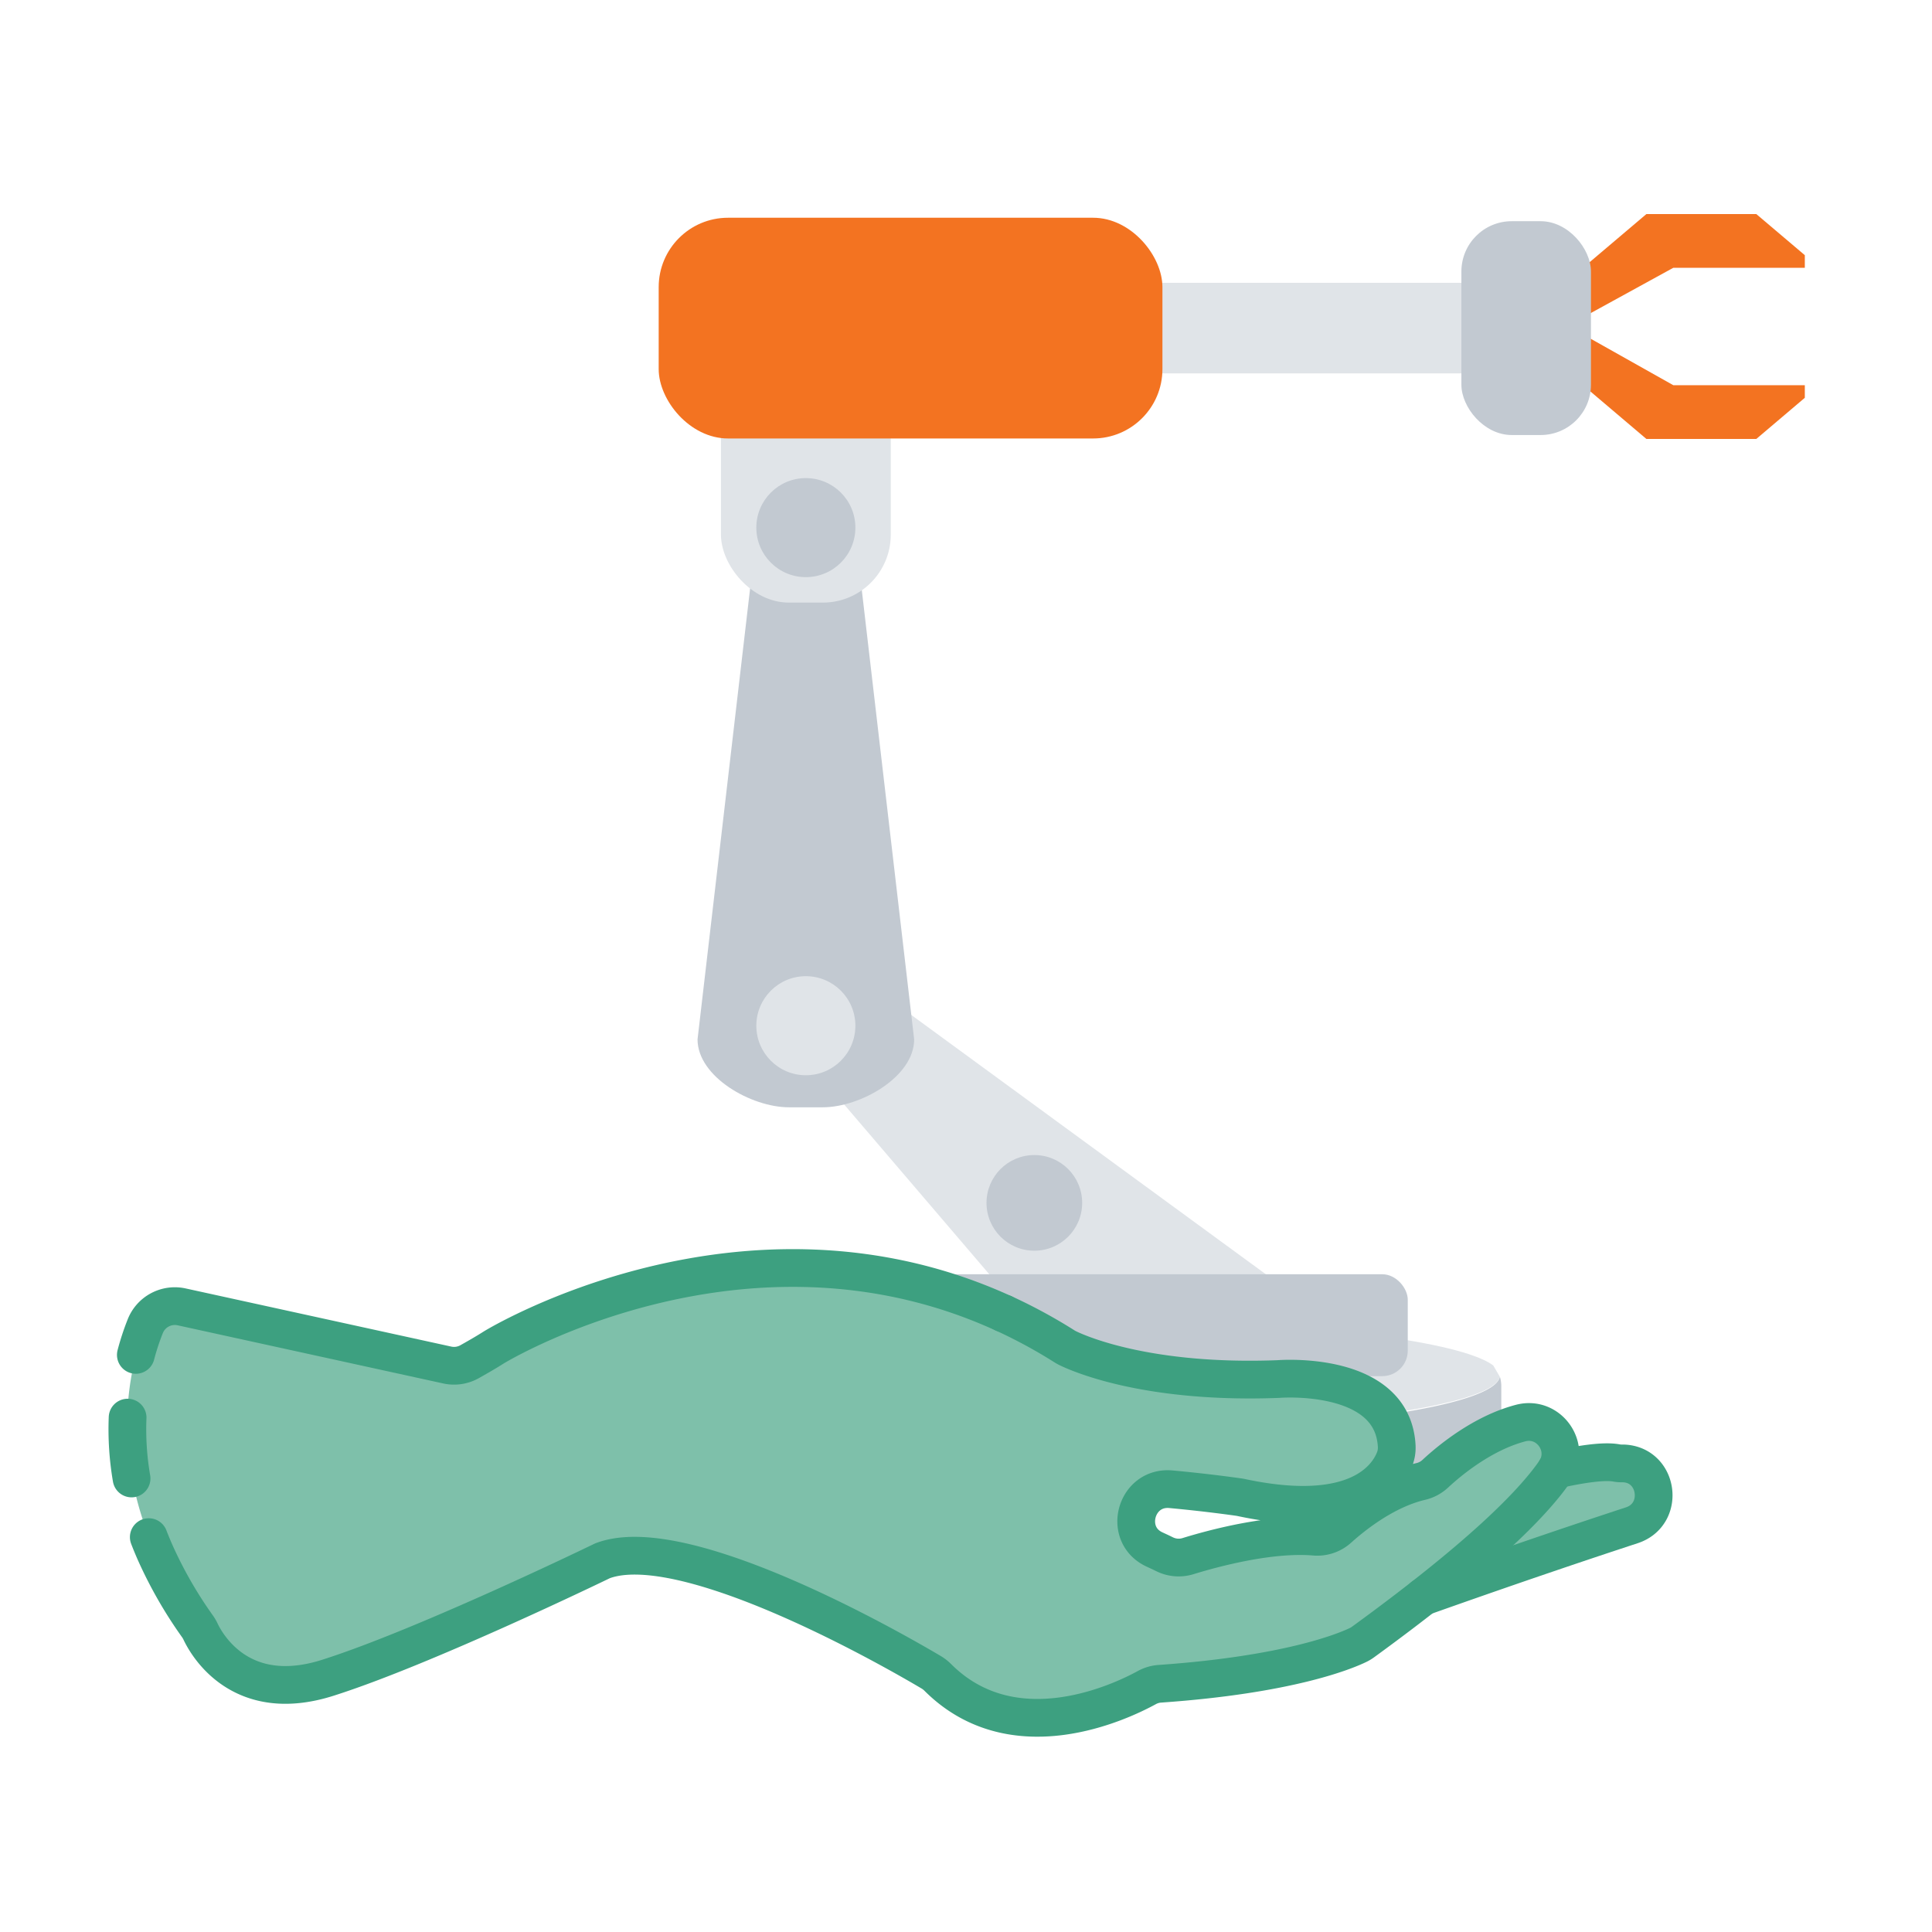 <?xml version="1.0" encoding="UTF-8"?>
<svg xmlns="http://www.w3.org/2000/svg" id="Layer_1" data-name="Layer 1" viewBox="0 0 1024 1024">
  <defs>
    <style>.cls-1{fill:#e0e4e8;}.cls-2{fill:#c2c9d1;}.cls-3{fill:#f37321;}.cls-4{fill:#7ec0aa;}.cls-5{fill:none;stroke:#3da080;stroke-linecap:round;stroke-linejoin:round;stroke-width:20px;}</style>
  </defs>
  <path class="cls-1" d="M673.57,742.05l-12.24,13.2c-13.52,14.58-44.73,24.54-59.31,11L439.8,576.49c-14.58-13.52-26.66-24.2-13.14-38.78l12.24-13.2c13.51-14.58,25.07-3.34,39.65,10.18L680.07,682.08C694.65,695.6,687.08,727.47,673.57,742.05Z"></path>
  <path class="cls-2" d="M353.46,725.19s0,0,0,0a16.37,16.37,0,0,0-1.75,3.47,17.35,17.35,0,0,0-1.08,6v34.09a16.79,16.79,0,0,0,16.55,17h412a16.79,16.79,0,0,0,16.54-17V734.74a17.4,17.4,0,0,0-.77-5.13c-2.42,16.09-94,29-206.54,29-2.39,0-4.77,0-7.15,0h-.33c-2.51,0-5,0-7.58,0q-14.14,0-27.84-.24C436.56,756.53,352.37,744.07,352.37,729c0-4,5.87-7.79,16.51-11.26h-.66"></path>
  <path class="cls-1" d="M791.44,723.7s0,0,0,0c-2.78-2.07-7.17-4.07-13-6-33.1-10.8-112.47-18.42-205.13-18.42s-171.94,7.6-205.07,18.41c-10.65,3.47-16.53,7.27-16.53,11.26,0,16.39,99.21,29.68,221.6,29.68,2.54,0,5.07,0,7.58,0,117.26-.52,211.43-13.24,214-29"></path>
  <rect class="cls-2" x="383.16" y="675.38" width="362.98" height="54" rx="13.5"></rect>
  <path class="cls-2" d="M436.12,586.89h-18c-19.88,0-48.41-16.12-48.41-36l28.91-248c0-19.88-.38-36,19.5-36h18c19.88,0,19.5,16.12,19.5,36l28.9,248C484.52,570.77,456,586.89,436.12,586.89Z"></path>
  <rect class="cls-1" x="382.12" y="149.9" width="90" height="169.49" rx="36"></rect>
  <circle class="cls-2" cx="427.12" cy="279.65" r="26.25"></circle>
  <circle class="cls-1" cx="427.12" cy="543.65" r="26.25"></circle>
  <circle class="cls-2" cx="548.22" cy="637.55" r="25.35"></circle>
  <rect class="cls-1" x="545.61" y="149.9" width="251.99" height="48"></rect>
  <polygon class="cls-3" points="956.59 204.16 956.59 210.84 930.87 232.66 872.63 232.66 831.45 197.73 831.45 172.99 886.88 204.16 956.59 204.16"></polygon>
  <polygon class="cls-3" points="956.59 135.25 956.59 141.94 886.88 141.94 831.45 172.35 831.45 148.36 872.63 113.45 930.87 113.45 956.59 135.25"></polygon>
  <rect class="cls-2" x="774.57" y="117.24" width="68.67" height="113.33" rx="26.67"></rect>
  <rect class="cls-3" x="349.12" y="115.41" width="266.99" height="116.99" rx="36.75"></rect>
  <path class="cls-4" d="M674.12,826.5c61.57-22.19,159.16-55.29,182.55-51.14a15.32,15.32,0,0,0,2.86.28h.89c18.73.54,22.36,27,4.55,32.79-30.13,9.86-84.91,28.29-158,54.91a16.84,16.84,0,0,1-9.76.54l-21.38-5.24C659.65,854.69,658.45,832.14,674.12,826.5Z"></path>
  <path class="cls-4" d="M719.87,871.92c-6.8,3.28-36.65,15.75-105,20.55a16.8,16.8,0,0,0-6.91,2c-13.74,7.53-70.61,34.8-110.82-5.33a17.87,17.87,0,0,0-3.42-2.69c-10.83-6.44-66-38.54-114.41-53.78-23.55-7.43-45.49-10.85-59.91-5.38h0c-1.74.84-94.42,45.76-145.58,62-46.36,14.75-64.34-17.77-67.54-24.6a17.78,17.78,0,0,0-1.5-2.57A226.78,226.78,0,0,1,82.39,823C58,767.61,68.82,723.69,77.12,702.91a16.85,16.85,0,0,1,19.24-10.25l140.81,30.83A16.77,16.77,0,0,0,249,721.76c5.36-3,9.72-5.56,12.88-7.59,0,0,23.78-14.6,61.69-26.6,58.49-18.52,150.6-30.86,240.86,26.1a15.2,15.2,0,0,0,1.42.8c5.75,2.83,42,19.11,111.82,16.45,0,0,60.7-5,62.73,35.63a16.38,16.38,0,0,1-1.1,6.76c-3.82,9.74-19.64,33.54-81.28,20.42-.34-.08-.68-.14-1-.19-2.89-.41-17.59-2.49-36.28-4.21s-25.78,24.22-8.56,32c1.77.81,3.5,1.62,5.18,2.45a16.8,16.8,0,0,0,12.43,1c13-4,43.3-12.3,67.09-10.3a16.74,16.74,0,0,0,12.63-4.22c8.26-7.44,25-20.7,43.77-25.08a16.89,16.89,0,0,0,7.62-4.13c7.14-6.64,24.77-21.43,45.15-26.78,15.1-4,26.95,13.08,18,25.89-12.14,17.44-40.14,45.52-101.52,90.15A16.52,16.52,0,0,1,719.87,871.92Z"></path>
  <path class="cls-5" d="M824.71,778.93c14.42-3.18,25.7-4.66,31.85-3.57a14.69,14.69,0,0,0,2.87.28h.89c18.74.56,22.36,27,4.55,32.8-23.19,7.6-61,20.26-110.5,37.83"></path>
  <path class="cls-5" d="M72,718.12a129.36,129.36,0,0,1,5-15.21,16.85,16.85,0,0,1,19.24-10.25l140.81,30.83a16.77,16.77,0,0,0,11.78-1.73c5.36-3,9.72-5.56,12.88-7.59,0,0,23.78-14.6,61.69-26.6,51.51-16.31,129.1-27.83,208.54,8.56"></path>
  <path class="cls-5" d="M69.73,783.62a154.5,154.5,0,0,1-2.1-32.25"></path>
  <path class="cls-5" d="M532,696.13a275.26,275.26,0,0,1,32.32,17.54,15.2,15.2,0,0,0,1.42.8c5.75,2.83,42,19.11,111.82,16.45,0,0,60.7-5,62.73,35.63a16.38,16.38,0,0,1-1.1,6.76c-3.82,9.74-19.64,33.54-81.28,20.42-.34-.08-.68-.14-1-.19-2.89-.41-17.59-2.49-36.28-4.21-18.84-1.73-25.78,24.22-8.56,32,1.77.81,3.5,1.62,5.18,2.45a16.8,16.8,0,0,0,12.43,1c13-4,43.3-12.3,67.09-10.3a16.75,16.75,0,0,0,12.63-4.22c8.26-7.44,25-20.7,43.77-25.08a16.89,16.89,0,0,0,7.62-4.13c7.14-6.64,24.76-21.43,45.15-26.78,15.09-4,27,13.08,18,25.89-12.14,17.44-40.14,45.52-101.52,90.15a16.52,16.52,0,0,1-2.62,1.57c-6.8,3.28-36.65,15.75-105,20.55a16.71,16.71,0,0,0-6.9,2c-13.74,7.53-70.61,34.8-110.82-5.33a17.87,17.87,0,0,0-3.42-2.69c-10.84-6.44-66-38.54-114.41-53.78-23.55-7.43-45.49-10.85-59.91-5.38h0c-1.73.84-94.41,45.76-145.58,62-46.35,14.75-64.33-17.77-67.53-24.6a17.78,17.78,0,0,0-1.5-2.57A226.78,226.78,0,0,1,82.29,823q-1.85-4.19-3.43-8.29"></path>
</svg>
